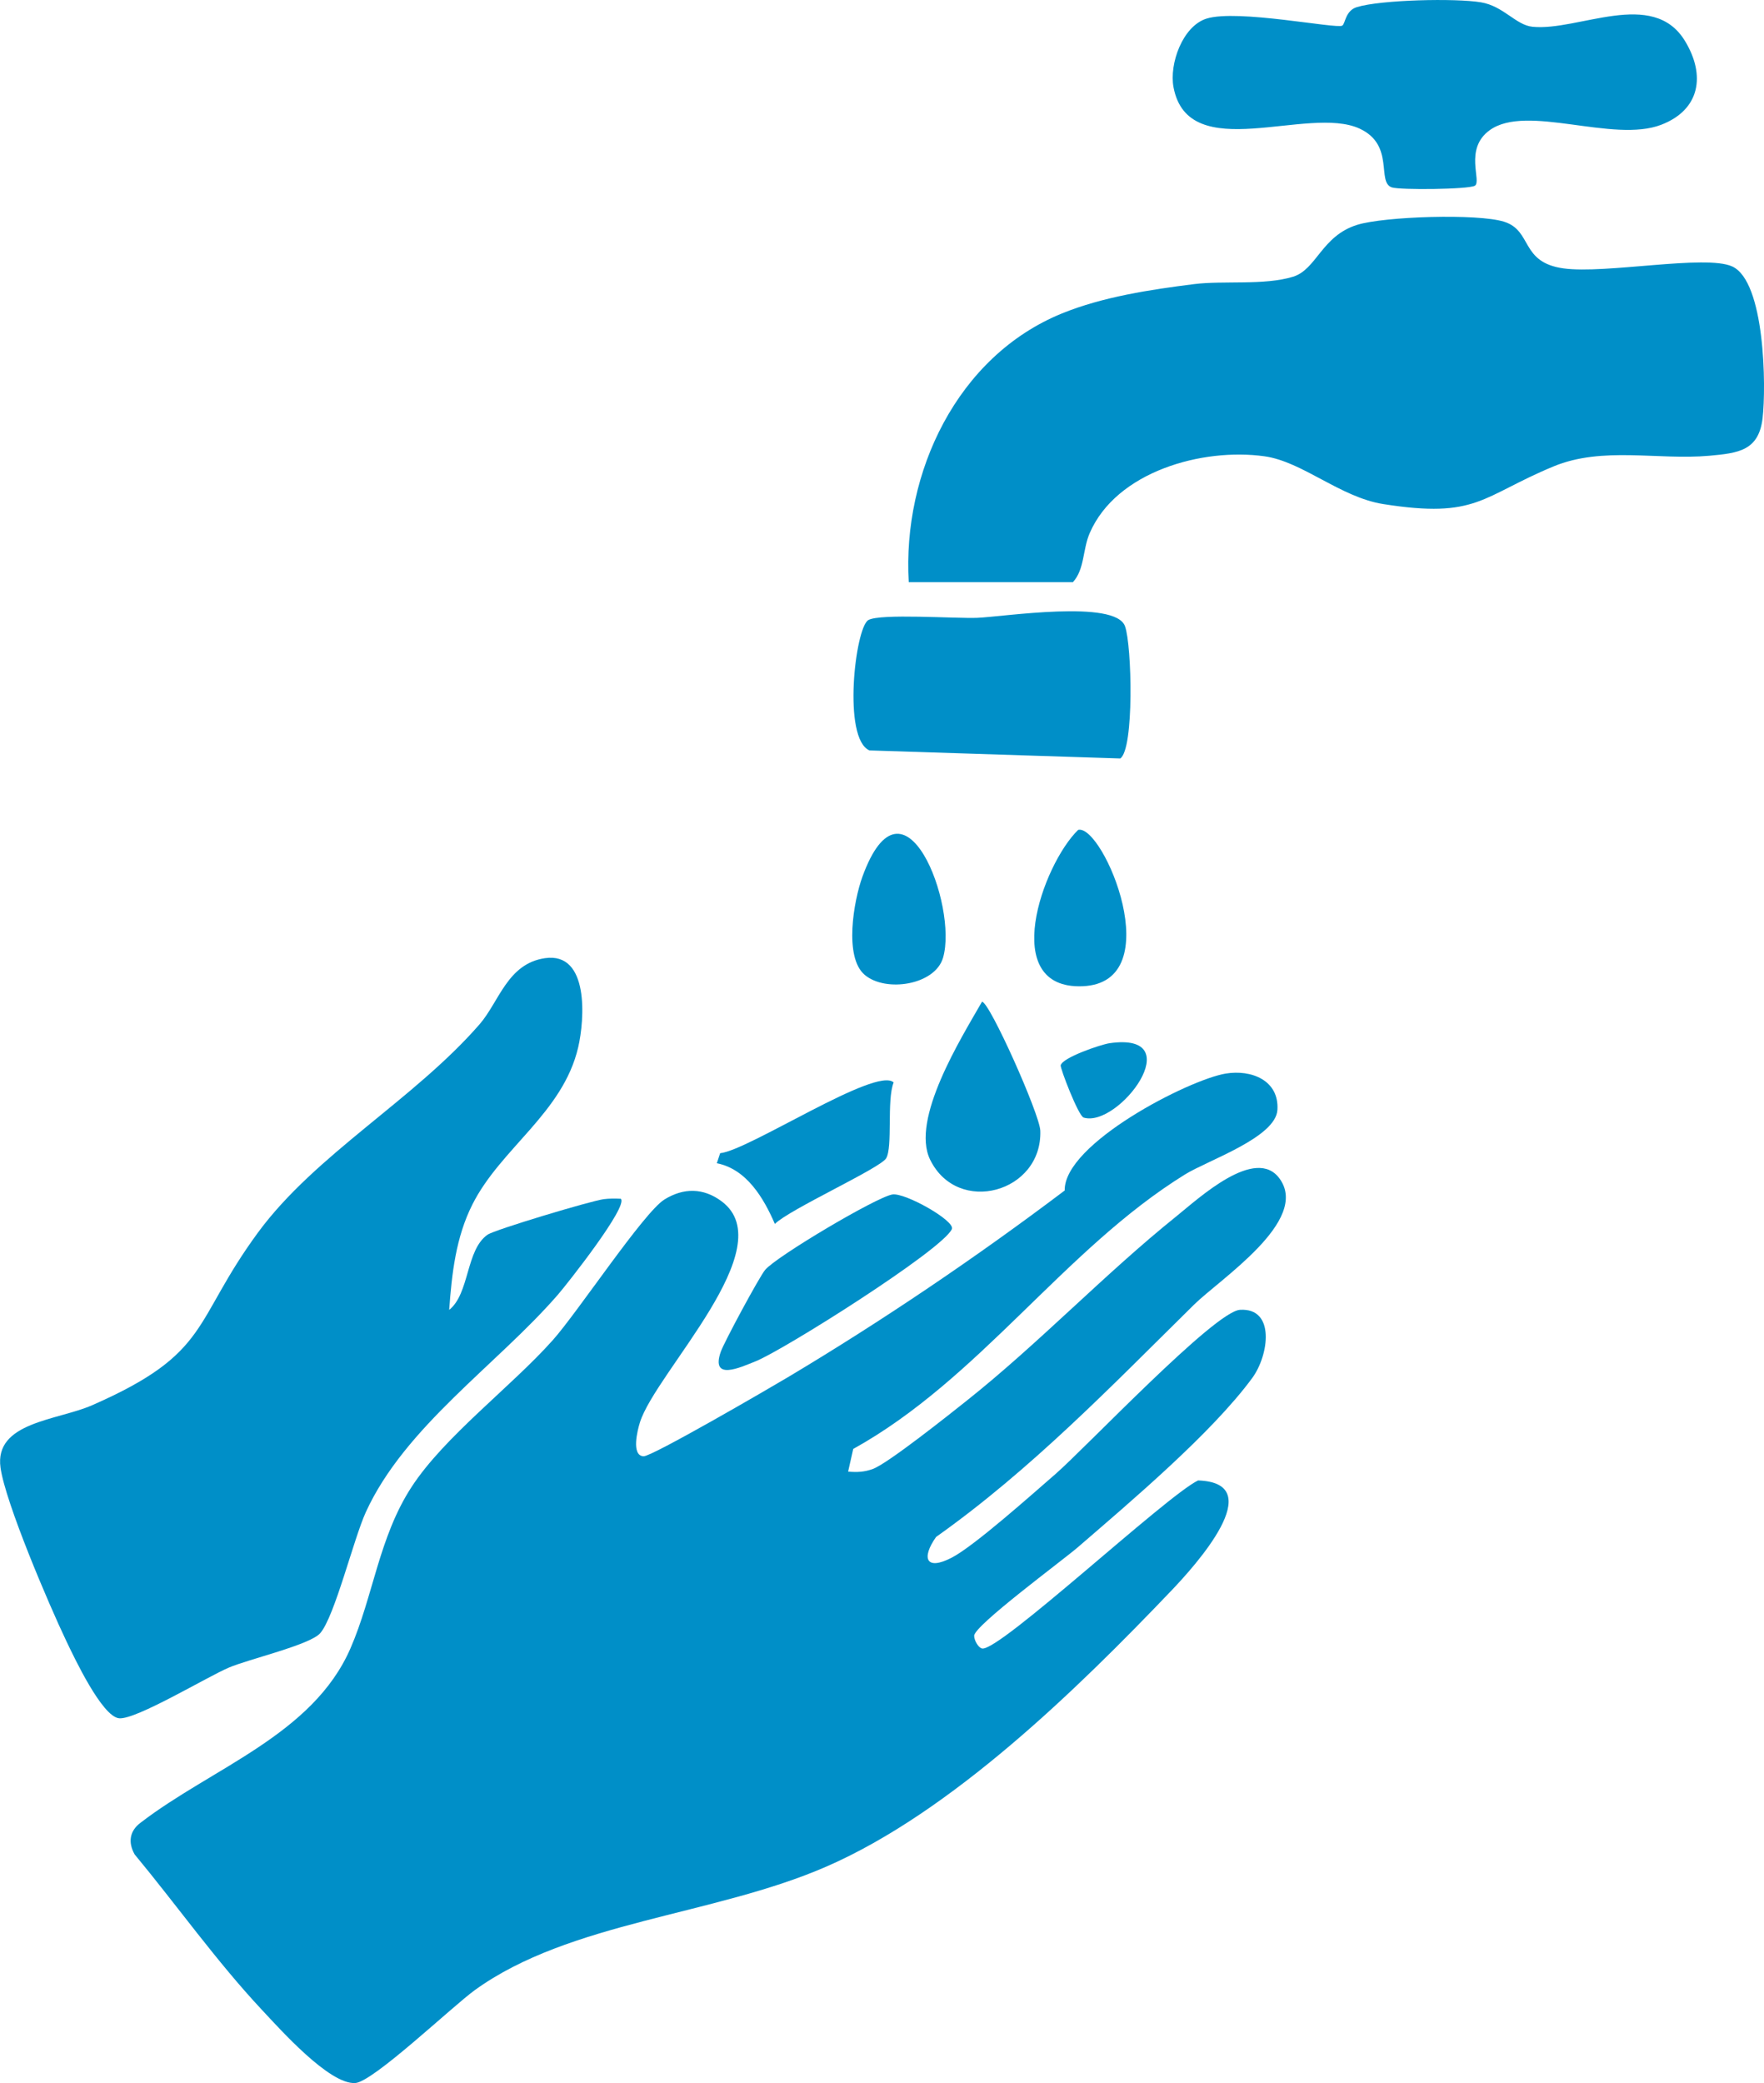 <?xml version="1.0" encoding="UTF-8"?>
<svg id="Calque_2" data-name="Calque 2" xmlns="http://www.w3.org/2000/svg" viewBox="0 0 328.89 388.24">
  <defs>
    <style>
      .cls-1 {
        fill: #008fc8;
      }
    </style>
  </defs>
  <g id="Calque_1-2" data-name="Calque 1">
    <g id="lavage_mains" data-name="lavage mains">
      <path class="cls-1" d="M158.13,274.27c1.65.16,3.08.08,4.66-.51,2.83-1.07,14.26-10.17,17.44-12.7,13.44-10.67,25.76-23.66,39.1-34.37,4.13-3.32,14.8-13.24,19.27-6.99,5.62,7.84-11.12,18.67-15.99,23.47-15.37,15.15-30.36,30.73-48.08,43.28-2.79,3.95-1.9,6.36,2.92,3.86,4.23-2.19,15.07-11.89,19.3-15.55,5.71-4.96,29.69-30.35,34.44-30.64,6.64-.41,5.4,8.48,2.27,12.73-7.59,10.3-22.58,22.95-32.51,31.53-2.85,2.46-19.33,14.59-19.32,16.49,0,.87.78,2.22,1.47,2.37,3.17.67,34.38-28.5,40.28-31.32,13.46.45-.61,15.95-4.96,20.51-17.6,18.43-41.01,41.3-64.37,51.47-20.98,9.13-47.83,10.22-65.52,23.01-4.18,3.02-18.96,17.12-22.3,17.32-4.83.29-13.99-10.01-17.38-13.62-8.48-9.06-15.83-19.44-23.75-29-1.25-2.22-.96-4.38,1.14-5.92,13.26-10.2,32.07-16.34,39.1-32.47,4.26-9.77,5.31-20.73,11.38-30.06,6.14-9.44,18.56-18.67,26.32-27.36,4.66-5.21,16.97-23.84,20.84-26.24,3.56-2.21,7.27-2.2,10.68.35,11.43,8.57-12.31,31.81-15.25,41.2-.46,1.46-1.65,6.17.67,6.31,1.52.09,23.48-12.69,26.77-14.65,17.73-10.57,35.46-22.58,51.76-34.89-.18-8.72,23.11-20.64,30.01-21.79,4.8-.79,9.99,1.25,9.65,6.77-.32,5.16-12.97,9.39-17.23,12.03-22.56,13.95-38.25,38.07-61.86,51.16l-.95,4.22Z"/>
      <path class="cls-1" d="M83.74,244.14c3.84-3.04,3.09-11.18,7.16-14.02,1.37-.95,19.33-6.32,21.64-6.62,1.07-.14,2.14-.13,3.21-.08,1.44,1.39-9.99,15.87-11.75,17.9-11.32,13.03-28.51,24.58-35.79,40.5-2.28,4.99-5.81,19.48-8.51,22.57-1.93,2.2-13.41,4.84-17.1,6.44-4.21,1.82-17.17,9.66-20.36,9.42s-8.42-11.35-9.95-14.56c-3.17-6.64-11.28-25.63-12.19-32.14-1.2-8.53,10.59-8.8,17.11-11.66,22.26-9.77,18.55-15.38,30.91-32.2,10.68-14.52,29.05-24.73,41.28-38.77,3.68-4.23,5.2-11.32,12.21-12.34,8.28-1.2,7.39,11.47,6.19,16.62-2.86,12.23-14.42,18.78-19.71,29.26-3.1,6.13-3.85,12.9-4.34,19.67Z"/>
      <path class="cls-1" d="M169.43,108.51c-1.2-20.41,9.03-42.13,28.56-50.09,7.61-3.1,16.51-4.45,24.67-5.47,5.4-.68,13.07.27,18.41-1.37,4.42-1.35,5.32-7.62,11.99-9.68,5.08-1.57,22.46-2.12,27.36-.58,5.34,1.68,2.98,7.57,11.07,8.7,7.81,1.09,26.47-2.61,31.45-.37,6.16,2.77,6.36,22.44,5.69,28.26-.71,6.11-4.53,6.54-9.93,7.03-9.61.86-19.92-1.8-29.08,2-13.48,5.6-14.17,9.77-31.7,7.01-8.05-1.27-15.06-7.92-22.17-8.91-11.53-1.61-27.61,2.81-32.59,14.34-1.32,3.07-.93,6.73-3.12,9.12h-30.61Z"/>
      <path class="cls-1" d="M250.27,4.76c.56-.33.55-2.77,2.7-3.43,4.47-1.38,18.43-1.69,23.14-.9,4.24.71,6.49,4.24,9.62,4.56,8.54.86,22.41-7.2,28.41,2.62,3.9,6.38,2.86,12.84-4.4,15.64-8.99,3.47-25.06-3.96-31.97,1-4.9,3.52-1.43,9.58-2.8,10.37-1.2.69-13.93.81-15.46.31-2.91-.96.61-7.88-6-10.95-9.61-4.46-31.92,6.97-34.71-7.71-.83-4.36,1.69-11.4,6.15-12.8,5.76-1.81,24.22,1.96,25.31,1.31Z"/>
      <path class="cls-1" d="M208.86,141.36l-46.75-1.5c-5.07-2.17-2.66-22.85-.22-24.29,2.16-1.27,16.34-.26,20.3-.42,4.9-.2,25.74-3.46,27.56,1.56,1.3,3.57,1.73,22.97-.89,24.65Z"/>
      <path class="cls-1" d="M166.38,222.62c2.34-.38,11.76,4.92,11.09,6.45-1.68,3.83-31.38,22.57-36.6,24.65-2.83,1.13-8.39,3.74-6.49-1.77.62-1.79,7.2-13.99,8.28-15.28,2.11-2.51,20.73-13.56,23.72-14.05Z"/>
      <path class="cls-1" d="M183.09,186.7c1.4,0,10.77,20.98,10.87,24.03.4,11.53-15.4,15.91-20.54,5.41-3.67-7.51,5.73-22.57,9.67-29.44Z"/>
      <path class="cls-1" d="M166.61,201.76c-1.31,3.26-.13,12.05-1.4,14.13-1.13,1.86-17.96,9.47-20.74,12.22-2.08-4.81-5.26-10.21-10.82-11.31l.62-1.87c5.29-.5,29.19-16.28,32.35-13.18Z"/>
      <path class="cls-1" d="M161.23,181.7c-3.92-3.3-2.06-13.8-.45-18.26,7.72-21.31,17.86,5.38,15.05,15.05-1.48,5.09-10.66,6.53-14.6,3.21Z"/>
      <path class="cls-1" d="M201.02,154.67c4.65-1.14,17.17,28.48.82,29.14-15.69.63-7.5-22.65-.82-29.14Z"/>
      <path class="cls-1" d="M206.87,194.43c15.19-2.18,1.69,15.84-4.83,13.86-.97-.29-4.4-9.22-4.28-9.74.33-1.45,7.47-3.88,9.11-4.12Z"/>
    </g>
  </g>
</svg>